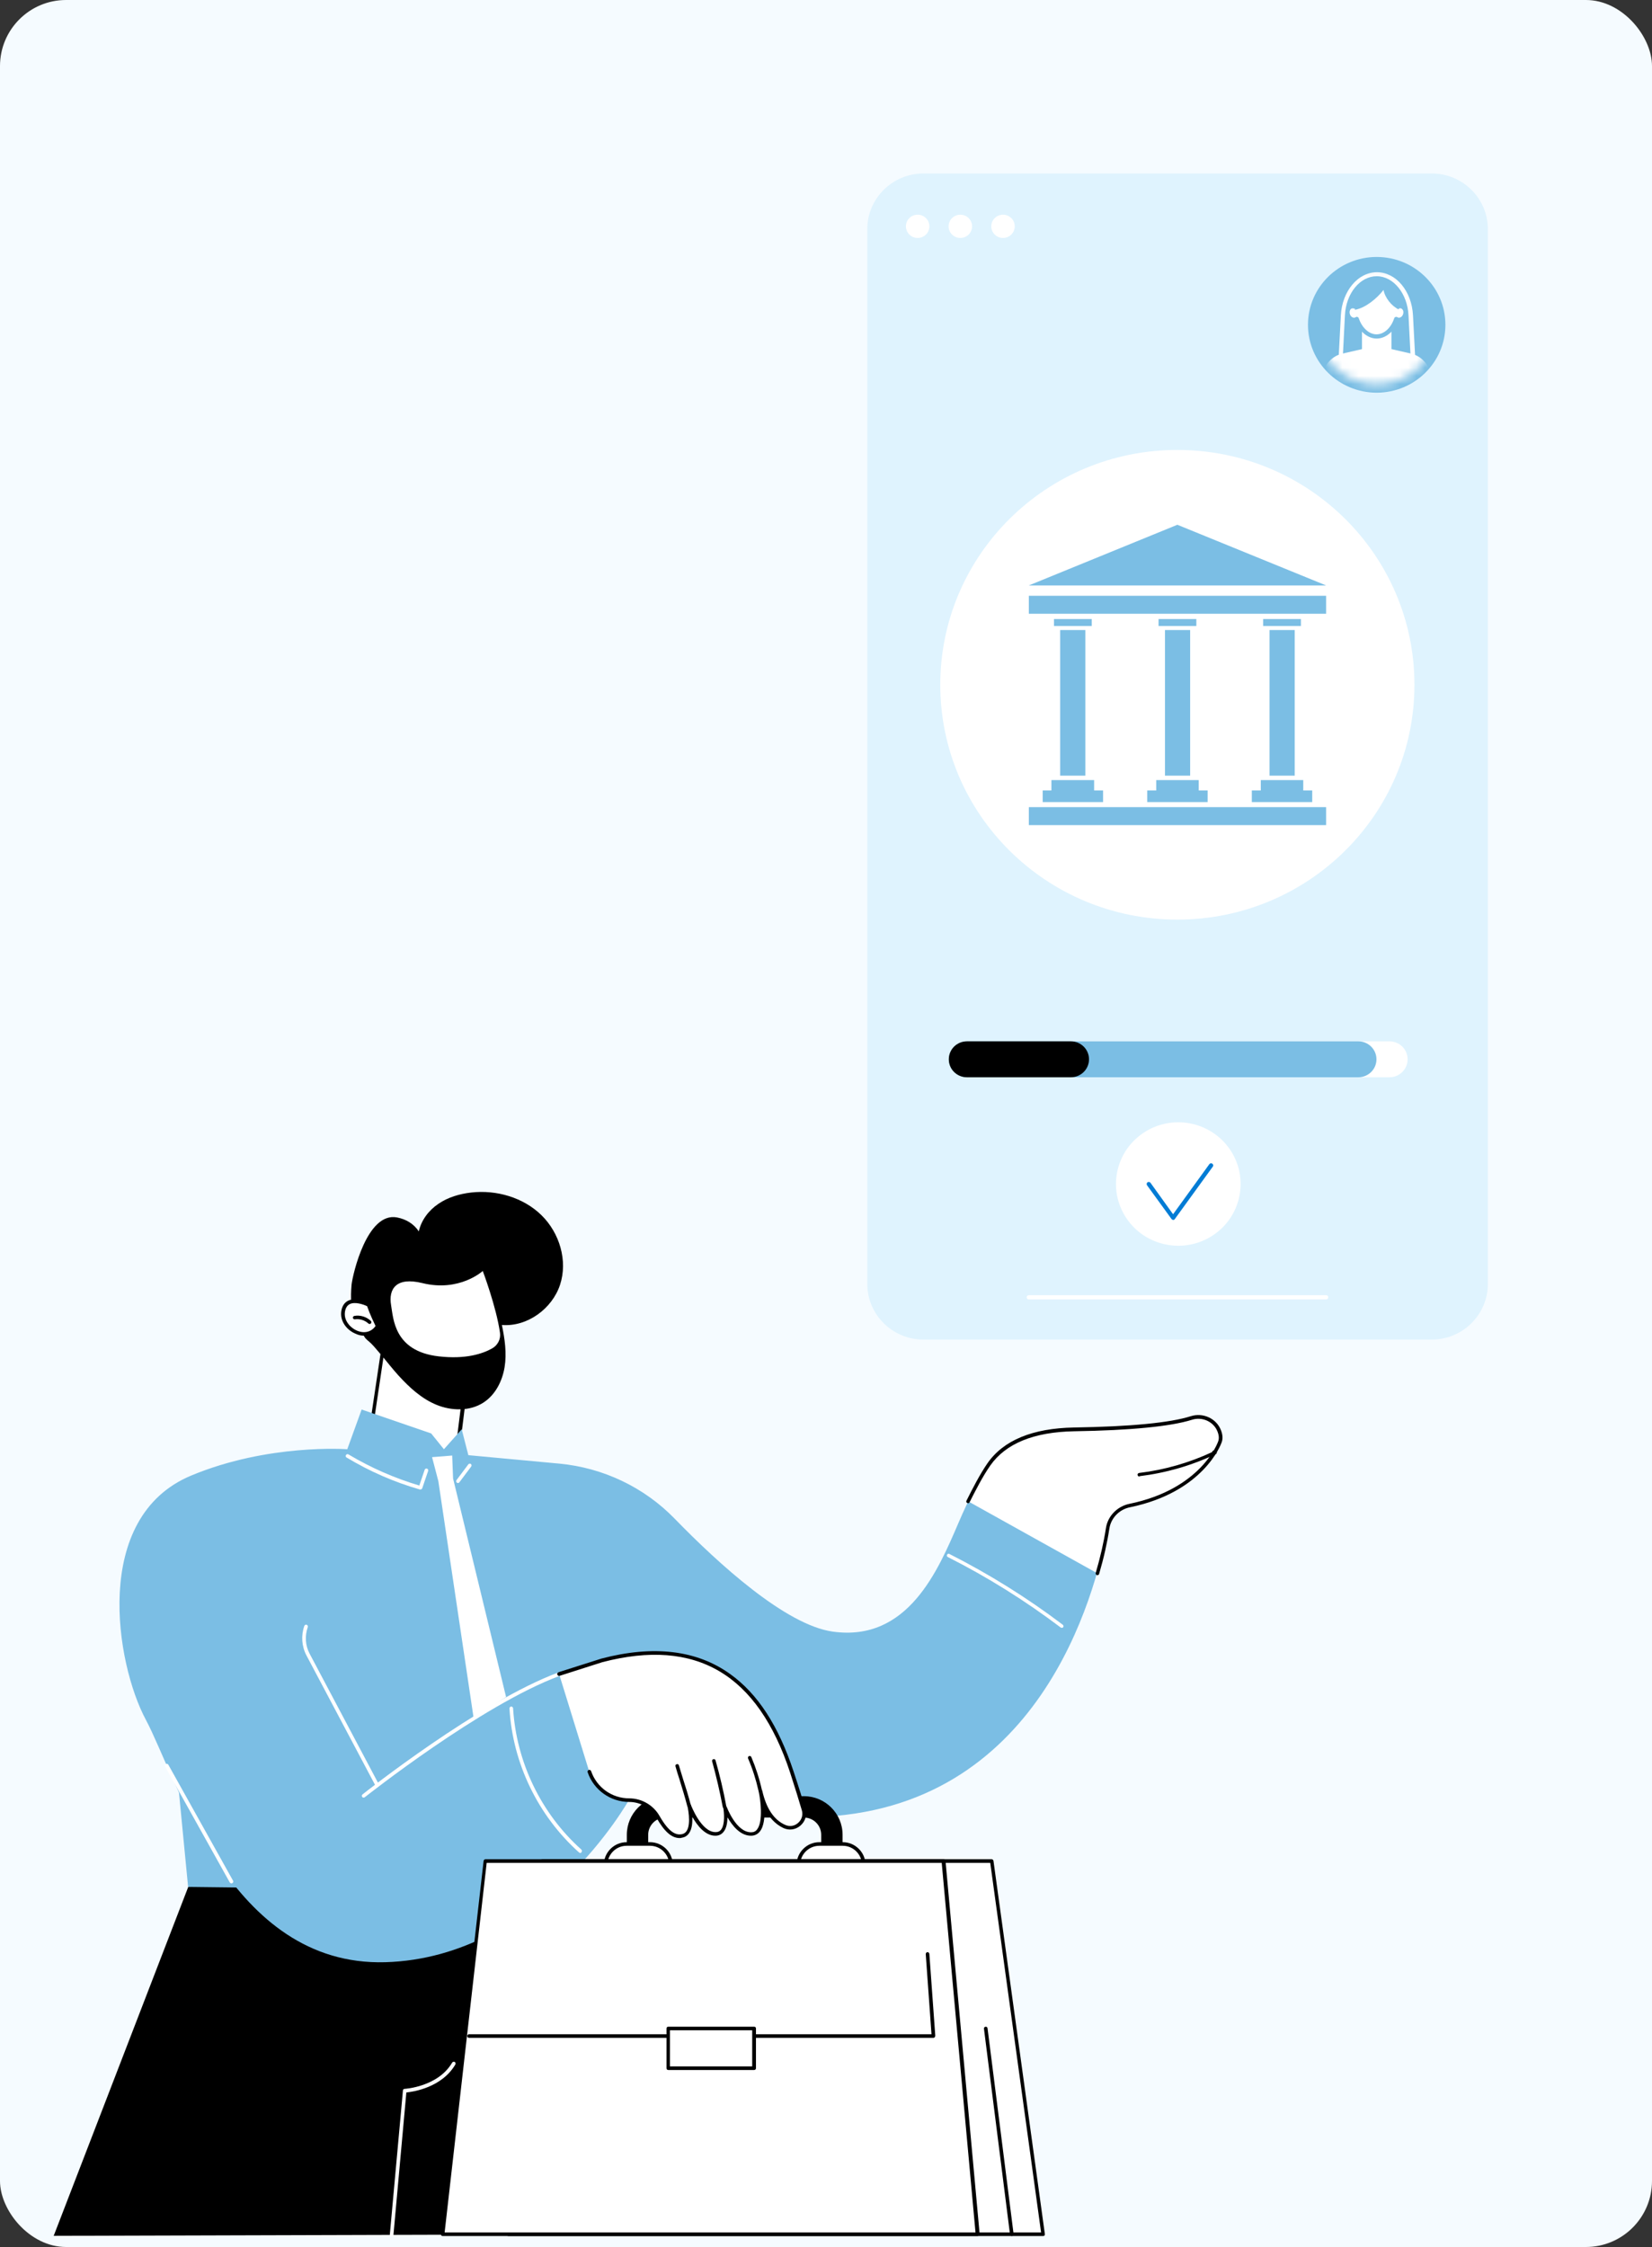 <svg xmlns="http://www.w3.org/2000/svg" width="200" height="272" viewBox="0 0 200 272" fill="none"><rect x="0" y="0" width="200" height="272" fill="#333333" stroke="none"/><rect width="200" height="272" rx="8" fill="#F5FBFF"></rect><path d="M111.795 162.156H173.333C177.079 162.156 180.127 159.137 180.127 155.427V27.729C180.127 24.019 177.079 21 173.333 21H111.795C108.048 21 105 24.019 105 27.729V155.427C105 159.137 108.048 162.156 111.795 162.156Z" fill="#DFF3FE"></path><path d="M166.669 47.532C171.263 47.532 174.988 43.855 174.988 39.319C174.988 34.783 171.263 31.106 166.669 31.106C162.075 31.106 158.35 34.783 158.35 39.319C158.35 43.855 162.075 47.532 166.669 47.532Z" fill="#7BBEE4"></path><mask id="mask0_1712_25317" style="mask-type:luminance" maskUnits="userSpaceOnUse" x="159" y="32" width="15" height="15"><path d="M166.673 46.51C170.697 46.51 173.958 43.291 173.958 39.32C173.958 35.35 170.697 32.131 166.673 32.131C162.65 32.131 159.388 35.35 159.388 39.32C159.388 43.291 162.65 46.51 166.673 46.51Z" fill="white"></path></mask><g mask="url(#mask0_1712_25317)"><path d="M171.245 47.354H162.126C162.048 47.354 161.996 47.328 161.945 47.277C161.893 47.226 161.867 47.149 161.867 47.098L162.332 38.169C162.487 35.252 164.399 32.949 166.698 32.949C168.998 32.949 170.909 35.226 171.064 38.169L171.529 47.098C171.529 47.175 171.504 47.226 171.452 47.277C171.374 47.328 171.297 47.354 171.245 47.354ZM162.384 46.842H170.961L170.522 38.169C170.393 35.533 168.688 33.435 166.672 33.435C164.657 33.435 162.952 35.508 162.823 38.169L162.384 46.842Z" fill="white"></path><path d="M170.806 42.799L166.673 41.853L162.539 42.799C161.428 43.055 160.55 43.874 160.24 44.949L159.335 49.605H173.984L173.079 44.949C172.795 43.874 171.917 43.055 170.806 42.799Z" fill="white"></path><path d="M166.673 44.361C165.691 44.361 164.89 43.567 164.89 42.595V39.32H168.455V42.595C168.455 43.593 167.654 44.361 166.673 44.361Z" fill="white"></path><path d="M169.668 37.069C169.539 37.043 169.409 37.043 169.28 37.094C169.177 35.482 168.066 34.382 166.697 34.382C165.328 34.382 164.217 35.482 164.113 37.094C163.984 37.043 163.855 37.043 163.726 37.069C163.338 37.171 163.132 37.606 163.235 38.041C163.338 38.476 163.752 38.783 164.139 38.681C164.191 38.655 164.268 38.629 164.32 38.604C164.708 39.806 165.638 40.727 166.723 40.727C167.808 40.727 168.712 39.806 169.125 38.604C169.177 38.629 169.229 38.655 169.306 38.681C169.694 38.783 170.081 38.501 170.21 38.041C170.262 37.606 170.029 37.145 169.668 37.069Z" fill="white"></path><path d="M166.672 40.983C165.612 40.983 164.605 40.164 164.114 38.936C163.597 39.039 163.081 38.681 162.951 38.092C162.874 37.785 162.926 37.478 163.081 37.222C163.21 37.017 163.416 36.864 163.649 36.813C163.726 36.787 163.778 36.787 163.856 36.787C164.062 35.227 165.225 34.101 166.672 34.101C168.118 34.101 169.281 35.201 169.488 36.787C169.539 36.787 169.643 36.787 169.694 36.813C169.927 36.864 170.133 37.017 170.263 37.222C170.418 37.478 170.469 37.785 170.392 38.092C170.237 38.655 169.72 39.013 169.229 38.936C168.738 40.164 167.731 40.983 166.672 40.983ZM164.269 38.348C164.295 38.348 164.321 38.348 164.346 38.373C164.424 38.399 164.476 38.45 164.501 38.527C164.889 39.678 165.742 40.472 166.646 40.472C167.55 40.472 168.403 39.704 168.79 38.527C168.816 38.45 168.867 38.399 168.945 38.373C169.023 38.348 169.1 38.348 169.178 38.399C169.203 38.425 169.255 38.425 169.281 38.45C169.539 38.502 169.798 38.297 169.875 37.99C169.927 37.811 169.901 37.632 169.823 37.504C169.772 37.427 169.694 37.35 169.591 37.325C169.513 37.299 169.436 37.325 169.358 37.35C169.281 37.376 169.203 37.376 169.126 37.325C169.048 37.273 169.023 37.197 168.997 37.12C168.893 35.687 167.912 34.638 166.646 34.638C165.38 34.638 164.398 35.687 164.295 37.12C164.295 37.197 164.243 37.273 164.166 37.325C164.088 37.376 164.011 37.376 163.933 37.35C163.856 37.325 163.778 37.325 163.701 37.325C163.571 37.35 163.494 37.452 163.468 37.504C163.391 37.632 163.365 37.811 163.416 37.99C163.494 38.297 163.752 38.502 164.011 38.45C164.036 38.45 164.088 38.425 164.114 38.399C164.191 38.373 164.243 38.348 164.269 38.348Z" fill="#7BBEE4"></path><path d="M164.037 37.503C165.329 37.273 166.698 36.122 167.499 35.098C167.654 36.019 168.481 37.068 169.333 37.452C169.333 37.452 169.747 33.819 166.672 33.947C163.598 34.049 164.037 37.503 164.037 37.503Z" fill="#7BBEE4"></path></g><path d="M111.096 28.804C111.881 28.804 112.517 28.174 112.517 27.397C112.517 26.62 111.881 25.99 111.096 25.99C110.311 25.99 109.675 26.62 109.675 27.397C109.675 28.174 110.311 28.804 111.096 28.804Z" fill="white"></path><path d="M116.264 28.804C117.048 28.804 117.685 28.174 117.685 27.397C117.685 26.62 117.048 25.99 116.264 25.99C115.479 25.99 114.843 26.62 114.843 27.397C114.843 28.174 115.479 28.804 116.264 28.804Z" fill="white"></path><path d="M121.43 28.804C122.214 28.804 122.851 28.174 122.851 27.397C122.851 26.62 122.214 25.99 121.43 25.99C120.645 25.99 120.009 26.62 120.009 27.397C120.009 28.174 120.645 28.804 121.43 28.804Z" fill="white"></path><path d="M142.537 111.318C158.389 111.318 171.24 98.591 171.24 82.892C171.24 67.193 158.389 54.466 142.537 54.466C126.686 54.466 113.835 67.193 113.835 82.892C113.835 98.591 126.686 111.318 142.537 111.318Z" fill="white"></path><path d="M131.399 76.266H128.35V93.894H131.399V76.266Z" fill="#7BBEE4"></path><path d="M132.459 95.685V94.431H127.292V95.685H126.233V97.092H133.544V95.685H132.459Z" fill="#7BBEE4"></path><path d="M129.489 93.459C129.334 93.459 129.231 93.357 129.231 93.203V76.982C129.231 76.829 129.334 76.726 129.489 76.726C129.644 76.726 129.747 76.829 129.747 76.982V93.203C129.747 93.331 129.644 93.459 129.489 93.459Z" fill="#7BBEE4"></path><path d="M132.175 74.935H127.602V75.779H132.175V74.935Z" fill="#7BBEE4"></path><path d="M144.086 76.266H141.038V93.894H144.086V76.266Z" fill="#7BBEE4"></path><path d="M145.119 95.685V94.431H139.978V95.685H138.893V97.092H146.204V95.685H145.119Z" fill="#7BBEE4"></path><path d="M142.174 93.459C142.019 93.459 141.916 93.357 141.916 93.203V76.982C141.916 76.829 142.019 76.726 142.174 76.726C142.329 76.726 142.432 76.829 142.432 76.982V93.203C142.432 93.331 142.303 93.459 142.174 93.459Z" fill="#7BBEE4"></path><path d="M144.835 74.935H140.262V75.779H144.835V74.935Z" fill="#7BBEE4"></path><path d="M156.746 76.266H153.698V93.894H156.746V76.266Z" fill="#7BBEE4"></path><path d="M157.779 95.685V94.431H152.638V95.685H151.553V97.092H158.864V95.685H157.779Z" fill="#7BBEE4"></path><path d="M154.833 93.459C154.678 93.459 154.575 93.357 154.575 93.203V76.982C154.575 76.829 154.678 76.726 154.833 76.726C154.988 76.726 155.091 76.829 155.091 76.982V93.203C155.091 93.331 154.962 93.459 154.833 93.459Z" fill="#7BBEE4"></path><path d="M157.495 74.935H152.922V75.779H157.495V74.935Z" fill="#7BBEE4"></path><path d="M160.544 72.12H124.557V74.295H160.544V72.12Z" fill="#7BBEE4"></path><path d="M160.544 97.706H124.557V99.881H160.544V97.706Z" fill="#7BBEE4"></path><path d="M142.538 63.523L124.557 70.867H160.544L142.538 63.523Z" fill="#7BBEE4"></path><path d="M160.544 157.295H124.556C124.401 157.295 124.298 157.193 124.298 157.04C124.298 156.886 124.401 156.784 124.556 156.784H160.544C160.699 156.784 160.802 156.886 160.802 157.04C160.802 157.193 160.699 157.295 160.544 157.295Z" fill="white"></path><path d="M170.413 128.229C170.413 129.432 169.431 130.404 168.217 130.404H117.064C115.85 130.404 114.868 129.432 114.868 128.229C114.868 127.027 115.85 126.055 117.064 126.055H168.217C169.431 126.055 170.413 127.027 170.413 128.229Z" fill="white"></path><path d="M166.641 128.229C166.641 129.432 165.659 130.404 164.445 130.404H117.064C115.85 130.404 114.868 129.432 114.868 128.229C114.868 127.027 115.85 126.055 117.064 126.055H164.445C165.659 126.055 166.641 127.027 166.641 128.229Z" fill="#7BBEE4"></path><path d="M131.842 128.229C131.842 129.432 130.86 130.404 129.646 130.404H117.064C115.85 130.404 114.868 129.432 114.868 128.229C114.868 127.027 115.85 126.055 117.064 126.055H129.646C130.86 126.055 131.842 127.027 131.842 128.229Z" fill="black"></path><path d="M146.88 149.513C150.33 147.2 151.234 142.555 148.898 139.138C146.562 135.721 141.872 134.827 138.422 137.14C134.972 139.453 134.068 144.098 136.404 147.515C138.74 150.932 143.43 151.826 146.88 149.513Z" fill="white"></path><path d="M142.045 147.675C141.967 147.675 141.889 147.624 141.838 147.573L138.867 143.479C138.789 143.377 138.815 143.198 138.919 143.121C139.022 143.044 139.203 143.07 139.28 143.172L142.019 146.984L146.411 140.921C146.488 140.818 146.643 140.767 146.772 140.869C146.876 140.946 146.927 141.1 146.824 141.228L142.225 147.573C142.2 147.624 142.122 147.675 142.045 147.675Z" fill="#027CD5"></path><path d="M46.653 161.14L44.543 175.277L43.347 175.343C43.347 175.343 46.044 183.782 53.091 184.956C60.116 186.13 59.398 178.018 59.398 178.018L55.266 176.147L56.68 164.751L46.653 161.14Z" fill="white"></path><path d="M55.288 176.365H55.267C55.158 176.343 55.071 176.235 55.071 176.126L56.463 164.903L46.849 161.445L44.783 175.321C44.761 175.43 44.653 175.517 44.544 175.495C44.435 175.473 44.348 175.365 44.37 175.256L46.48 161.119C46.48 161.053 46.523 160.988 46.589 160.966C46.654 160.923 46.719 160.923 46.784 160.945L56.811 164.555C56.898 164.599 56.963 164.686 56.963 164.794L55.549 176.191C55.484 176.278 55.375 176.365 55.288 176.365Z" fill="black"></path><path d="M48.072 147.373C49.196 147.591 50.1 148.161 50.703 149.058C51.004 147.699 51.908 146.504 53.087 145.716C54.237 144.928 55.635 144.52 57.032 144.357C60.101 144.004 63.362 144.955 65.554 147.101C67.746 149.248 68.76 152.618 67.801 155.525C66.842 158.433 63.828 160.634 60.759 160.389C61.115 162.074 61.362 163.813 61.088 165.498C60.814 167.182 59.964 168.867 58.512 169.791C56.868 170.851 54.676 170.796 52.867 170.063C51.059 169.329 49.579 167.97 48.264 166.53C47.497 165.688 46.812 164.791 46.072 163.922C45.688 163.487 45.332 163.025 44.921 162.617C44.647 162.346 44.318 162.155 44.126 161.829C43.03 160.09 42.263 158.867 42.564 155.498C42.702 154.275 44.428 146.667 48.072 147.373Z" fill="black"></path><path d="M58.446 153.854C58.446 153.854 60.087 158.194 60.532 161.34C60.643 162.099 60.254 162.858 59.559 163.238C58.446 163.862 56.388 164.567 53.106 164.187C47.682 163.563 47.626 159.577 47.348 158.004C47.014 156.051 47.932 154.532 51.131 155.319C55.637 156.431 58.446 153.854 58.446 153.854Z" fill="white"></path><path d="M45.688 160.532C45.688 160.532 45.035 159.27 44.6 157.965C44.6 157.965 41.947 156.573 41.534 158.705C41.12 160.836 44.339 162.641 45.688 160.532Z" fill="white"></path><path d="M44.074 161.684C44.726 161.684 45.422 161.401 45.901 160.64C45.944 160.575 45.944 160.488 45.901 160.423C45.901 160.401 45.248 159.161 44.813 157.878C44.791 157.834 44.748 157.769 44.705 157.747C44.639 157.704 43.16 156.965 42.16 157.443C41.725 157.66 41.442 158.052 41.333 158.639C41.094 159.944 42.029 161.053 43.095 161.467C43.4 161.619 43.748 161.684 44.074 161.684ZM45.466 160.51C44.965 161.227 44.139 161.445 43.269 161.097C42.399 160.749 41.573 159.814 41.768 158.748C41.855 158.291 42.051 158.008 42.356 157.856C42.986 157.552 44.008 157.9 44.444 158.117C44.813 159.183 45.313 160.183 45.466 160.51Z" fill="black"></path><path d="M44.747 160.271C44.812 160.271 44.856 160.249 44.899 160.205C44.986 160.118 44.986 159.988 44.899 159.901C44.377 159.401 43.616 159.161 42.898 159.292C42.79 159.314 42.703 159.422 42.724 159.531C42.746 159.64 42.855 159.727 42.964 159.705C43.551 159.618 44.16 159.814 44.595 160.205C44.638 160.249 44.704 160.271 44.747 160.271Z" fill="black"></path><path d="M66.246 270.475C66.768 258.6 68.769 226.802 68.79 226.606L22.79 228.412L6.5 270.649L66.246 270.475Z" fill="black"></path><path d="M47.411 270.758C47.28 270.736 47.193 270.649 47.193 270.519L48.781 253.054C48.781 252.945 48.868 252.858 48.977 252.858C49.02 252.858 53.022 252.619 54.74 249.683C54.806 249.574 54.936 249.552 55.045 249.596C55.154 249.661 55.175 249.792 55.132 249.9C53.479 252.706 50.042 253.206 49.194 253.293L47.628 270.584C47.628 270.671 47.52 270.758 47.411 270.758Z" fill="white"></path><path d="M20.859 208.642L22.773 228.412L39.629 228.608L20.859 208.642Z" fill="#7BBEE4"></path><path d="M147.57 173.147C147.048 171.842 145.569 171.233 144.243 171.647C141.654 172.451 136.804 172.908 130.04 173.039C121.384 173.191 118.513 178.585 116.055 184.305C113.598 190.025 109.944 198.79 100.809 197.507C95.11 196.702 86.998 189.307 81.691 183.848C77.972 180.02 73.013 177.671 67.706 177.171L56.701 176.149L55.896 173.017L53.743 175.431L52.199 173.517L43.782 170.624L42.042 175.431C42.042 175.431 32.494 174.713 23.12 178.628C11.07 183.674 14.007 201.378 17.66 208.186C21.314 214.993 27.839 238.07 46.653 237.526C65.466 236.982 76.145 217.886 76.145 217.886L98.786 219.952C125.777 219.148 132.607 193.092 134.086 184.957C134.325 183.587 135.39 182.478 136.761 182.195C145.678 180.347 147.657 174.583 147.657 174.583C147.853 174.17 147.788 173.648 147.57 173.147Z" fill="#7BBEE4"></path><path d="M132.868 190.459C133.411 188.567 133.846 186.719 134.107 185C134.325 183.608 135.412 182.521 136.783 182.238C145.7 180.389 147.679 174.626 147.679 174.626C147.875 174.147 147.809 173.625 147.614 173.125C147.092 171.82 145.613 171.211 144.286 171.624C141.698 172.429 136.848 172.886 130.084 173.016C125.19 173.103 121.688 174.495 119.753 177.279C118.883 178.541 118.078 180.085 117.251 181.76L132.868 190.459Z" fill="white"></path><path d="M132.867 190.677C132.846 190.677 132.824 190.677 132.802 190.677C132.693 190.634 132.628 190.525 132.65 190.416C133.215 188.502 133.629 186.675 133.89 184.979C134.107 183.522 135.26 182.347 136.717 182.043C145.417 180.259 147.418 174.626 147.44 174.583C147.614 174.191 147.592 173.756 147.374 173.234C146.896 172.081 145.547 171.472 144.308 171.864C141.741 172.669 136.935 173.147 130.04 173.256C125.168 173.343 121.753 174.735 119.883 177.41C118.97 178.715 118.121 180.39 117.382 181.847C117.338 181.956 117.208 181.999 117.099 181.934C116.99 181.89 116.947 181.76 117.012 181.651C117.752 180.172 118.622 178.476 119.535 177.149C121.471 174.343 125.016 172.886 130.04 172.799C136.891 172.69 141.633 172.234 144.177 171.429C145.634 170.972 147.222 171.69 147.788 173.06C148.049 173.691 148.07 174.235 147.853 174.713C147.831 174.757 145.765 180.607 136.804 182.456C135.499 182.717 134.499 183.761 134.303 185.044C134.042 186.762 133.629 188.611 133.063 190.525C133.041 190.612 132.954 190.677 132.867 190.677Z" fill="black"></path><path d="M50.894 180.302C50.873 180.302 50.851 180.302 50.829 180.302C47.719 179.411 44.739 178.106 41.955 176.431C41.846 176.366 41.825 176.235 41.89 176.127C41.955 176.018 42.086 175.996 42.194 176.061C44.891 177.671 47.762 178.932 50.764 179.824L51.416 177.91C51.46 177.801 51.569 177.736 51.699 177.779C51.808 177.823 51.873 177.932 51.83 178.062L51.112 180.172C51.068 180.259 50.981 180.302 50.894 180.302Z" fill="white"></path><path d="M55.439 179.52C55.395 179.52 55.352 179.498 55.309 179.476C55.221 179.411 55.2 179.259 55.265 179.172L56.7 177.258C56.766 177.171 56.918 177.149 57.005 177.214C57.092 177.28 57.114 177.432 57.048 177.519L55.613 179.433C55.569 179.498 55.504 179.52 55.439 179.52Z" fill="white"></path><path d="M137.936 178.736C137.827 178.736 137.74 178.649 137.718 178.54C137.696 178.432 137.783 178.323 137.914 178.301C140.981 177.931 143.939 177.083 146.744 175.778C146.744 175.757 146.744 175.735 146.766 175.713C146.809 175.604 146.94 175.539 147.049 175.583L147.179 175.626C147.266 175.648 147.31 175.735 147.31 175.822C147.31 175.909 147.266 175.996 147.179 176.018C144.265 177.409 141.155 178.301 137.957 178.693C137.957 178.736 137.936 178.736 137.936 178.736Z" fill="black"></path><path d="M61.269 205.423L54.853 178.976L54.744 176.192L53.722 176.279L52.308 176.388L53.07 179.302L57.333 207.924L61.269 205.423Z" fill="white"></path><path d="M45.61 216.191C45.523 216.191 45.458 216.147 45.415 216.082L37.106 200.4C36.519 199.291 36.432 197.986 36.845 196.812C36.889 196.703 37.019 196.638 37.128 196.681C37.237 196.725 37.302 196.855 37.259 196.964C36.889 198.03 36.954 199.204 37.498 200.205L45.806 215.886C45.871 215.995 45.828 216.125 45.719 216.191C45.676 216.191 45.632 216.191 45.61 216.191Z" fill="white"></path><path d="M44.022 217.604C43.957 217.604 43.892 217.582 43.848 217.517C43.783 217.43 43.783 217.278 43.892 217.213C44.022 217.104 58.05 205.99 67.62 202.445C67.729 202.401 67.859 202.466 67.903 202.575C67.946 202.684 67.881 202.814 67.772 202.858C58.268 206.381 44.305 217.452 44.153 217.561C44.109 217.582 44.066 217.604 44.022 217.604Z" fill="white"></path><path d="M28.015 227.979C27.928 227.979 27.863 227.935 27.819 227.87L19.989 213.842C19.924 213.733 19.968 213.602 20.076 213.537C20.185 213.472 20.316 213.515 20.381 213.624L28.211 227.653C28.276 227.761 28.233 227.892 28.124 227.957C28.102 227.979 28.058 227.979 28.015 227.979Z" fill="white"></path><path d="M78.474 226.389V222.105C78.474 220.952 79.409 220.017 80.562 220.017H97.331C98.484 220.017 99.419 220.952 99.419 222.105V226.389H102.007V222.105C102.007 219.516 99.897 217.429 97.331 217.429H80.562C77.974 217.429 75.886 219.538 75.886 222.105V226.389H78.474Z" fill="black"></path><path d="M78.691 228.304H75.863C74.471 228.304 73.319 227.151 73.319 225.759C73.319 224.367 74.471 223.214 75.863 223.214H78.691C80.083 223.214 81.235 224.367 81.235 225.759C81.235 227.173 80.083 228.304 78.691 228.304Z" fill="white"></path><path d="M78.691 228.521H75.863C74.341 228.521 73.101 227.281 73.101 225.759C73.101 224.236 74.341 222.997 75.863 222.997H78.691C80.213 222.997 81.453 224.236 81.453 225.759C81.453 227.281 80.213 228.521 78.691 228.521ZM75.863 223.432C74.58 223.432 73.536 224.476 73.536 225.759C73.536 227.042 74.58 228.086 75.863 228.086H78.691C79.974 228.086 81.018 227.042 81.018 225.759C81.018 224.476 79.974 223.432 78.691 223.432H75.863Z" fill="black"></path><path d="M102.025 228.304H99.198C97.806 228.304 96.653 227.151 96.653 225.759C96.653 224.367 97.806 223.214 99.198 223.214H102.025C103.417 223.214 104.57 224.367 104.57 225.759C104.57 227.173 103.417 228.304 102.025 228.304Z" fill="white"></path><path d="M102.025 228.521H99.198C97.675 228.521 96.435 227.281 96.435 225.759C96.435 224.236 97.675 222.997 99.198 222.997H102.025C103.547 222.997 104.787 224.236 104.787 225.759C104.787 227.281 103.547 228.521 102.025 228.521ZM99.198 223.432C97.914 223.432 96.87 224.476 96.87 225.759C96.87 227.042 97.914 228.086 99.198 228.086H102.025C103.308 228.086 104.352 227.042 104.352 225.759C104.352 224.476 103.308 223.432 102.025 223.432H99.198Z" fill="black"></path><path d="M126.3 270.453H61.53L65.662 225.302H120.058L126.3 270.453Z" fill="white"></path><path d="M126.3 270.671H61.53C61.465 270.671 61.421 270.65 61.377 270.606C61.334 270.563 61.312 270.497 61.312 270.432L65.445 225.259C65.445 225.15 65.553 225.063 65.662 225.063H120.058C120.166 225.063 120.253 225.15 120.275 225.259L126.495 270.432C126.495 270.497 126.495 270.563 126.452 270.606C126.408 270.65 126.365 270.671 126.3 270.671ZM61.769 270.236H126.039L119.884 225.498H65.858L61.769 270.236Z" fill="black"></path><path d="M122.494 270.672C122.386 270.672 122.299 270.585 122.277 270.476L119.123 245.573C119.101 245.464 119.188 245.355 119.319 245.333C119.428 245.312 119.536 245.399 119.558 245.529L122.712 270.432C122.734 270.541 122.647 270.65 122.516 270.672C122.516 270.672 122.516 270.672 122.494 270.672Z" fill="black"></path><path d="M118.338 270.453H53.59L58.723 225.302H114.206L118.338 270.453Z" fill="white"></path><path d="M118.339 270.671H53.59C53.525 270.671 53.46 270.65 53.438 270.606C53.395 270.563 53.373 270.497 53.395 270.432L58.549 225.259C58.571 225.15 58.658 225.063 58.767 225.063H114.25C114.358 225.063 114.445 225.15 114.467 225.259L118.6 270.432C118.6 270.497 118.578 270.563 118.534 270.606C118.447 270.65 118.404 270.671 118.339 270.671ZM53.83 270.236H118.099L114.01 225.498H58.919L53.83 270.236Z" fill="black"></path><path d="M113.012 246.683H56.789C56.659 246.683 56.572 246.596 56.572 246.465C56.572 246.335 56.659 246.248 56.789 246.248H112.772L112.076 236.547C112.076 236.417 112.163 236.33 112.272 236.308C112.403 236.308 112.49 236.395 112.511 236.504L113.229 246.422C113.229 246.487 113.207 246.53 113.164 246.596C113.142 246.661 113.077 246.683 113.012 246.683Z" fill="black"></path><path d="M91.282 245.55H80.886V250.357H91.282V245.55Z" fill="white"></path><path d="M91.304 250.574H80.908C80.778 250.574 80.691 250.487 80.691 250.356V245.55C80.691 245.419 80.778 245.332 80.908 245.332H91.304C91.435 245.332 91.522 245.419 91.522 245.55V250.356C91.522 250.487 91.413 250.574 91.304 250.574ZM81.104 250.139H91.065V245.767H81.104V250.139Z" fill="black"></path><path d="M67.689 202.64L72.887 200.987C86.415 197.442 92.7 204.902 95.876 214.493C96.463 216.255 96.963 217.843 97.29 219.061C97.681 220.474 96.246 221.692 94.919 221.083C93.81 220.561 92.657 219.365 92.07 216.82C92.07 216.82 93.179 221.997 90.917 221.997C88.916 221.997 87.763 218.8 87.763 218.8C87.763 218.8 88.372 221.997 86.611 221.997C84.675 221.997 83.392 218.517 83.392 218.517C83.392 218.517 84.24 221.997 82.5 222.258C81.586 222.388 80.716 221.845 79.629 219.931C78.911 218.669 77.585 217.908 76.149 217.908C73.974 217.908 72.038 216.516 71.342 214.472L67.689 202.64Z" fill="white"></path><path d="M82.282 222.497C81.303 222.497 80.433 221.714 79.476 220.04C78.802 218.865 77.54 218.126 76.17 218.126C73.908 218.126 71.885 216.69 71.146 214.537C71.102 214.428 71.168 214.298 71.276 214.254C71.385 214.211 71.516 214.276 71.559 214.385C72.233 216.364 74.082 217.691 76.17 217.691C77.692 217.691 79.106 218.517 79.846 219.822C81.064 221.954 81.912 222.128 82.499 222.041C82.76 221.997 82.956 221.888 83.108 221.671C83.739 220.757 83.217 218.604 83.217 218.582C83.195 218.474 83.26 218.365 83.369 218.321C83.478 218.278 83.587 218.343 83.63 218.452C83.652 218.495 84.87 221.78 86.632 221.78C86.914 221.78 87.132 221.693 87.284 221.497C87.806 220.866 87.654 219.365 87.567 218.843C87.545 218.735 87.61 218.626 87.719 218.604C87.828 218.582 87.936 218.626 87.98 218.735C88.002 218.756 89.111 221.801 90.938 221.801C91.242 221.801 91.482 221.693 91.656 221.453C92.417 220.496 92.069 217.821 91.851 216.864C91.83 216.756 91.895 216.625 92.025 216.603C92.134 216.582 92.265 216.647 92.286 216.777C92.765 218.887 93.678 220.279 95.027 220.888C95.571 221.149 96.18 221.062 96.615 220.67C97.071 220.279 97.245 219.692 97.071 219.126C96.745 217.995 96.266 216.473 95.658 214.581C91.721 202.618 84.283 198.247 72.929 201.205L67.753 202.858C67.644 202.901 67.514 202.836 67.47 202.705C67.427 202.597 67.492 202.466 67.623 202.423L72.821 200.77C79.128 199.117 84.37 199.747 88.393 202.64C91.743 205.033 94.244 208.904 96.071 214.428C96.701 216.321 97.18 217.865 97.506 218.996C97.724 219.735 97.484 220.496 96.897 220.997C96.31 221.497 95.527 221.606 94.831 221.279C93.874 220.823 93.113 220.018 92.547 218.887C92.591 219.931 92.504 221.084 91.982 221.714C91.721 222.041 91.351 222.215 90.916 222.215C89.589 222.215 88.632 220.953 88.067 219.974C88.067 220.605 87.958 221.323 87.588 221.758C87.349 222.062 87.001 222.215 86.61 222.215C85.348 222.215 84.391 220.953 83.804 219.909C83.848 220.605 83.782 221.388 83.434 221.888C83.217 222.215 82.912 222.41 82.543 222.454C82.456 222.497 82.369 222.497 82.282 222.497Z" fill="black"></path><path d="M92.046 216.951C91.937 216.951 91.85 216.886 91.828 216.777C91.524 215.428 91.111 214.123 90.567 212.862C90.523 212.753 90.567 212.623 90.676 212.579C90.784 212.536 90.915 212.579 90.959 212.688C91.502 213.971 91.937 215.32 92.242 216.69C92.263 216.799 92.198 216.929 92.068 216.951C92.089 216.951 92.068 216.951 92.046 216.951Z" fill="black"></path><path d="M87.716 218.908C87.608 218.908 87.521 218.843 87.499 218.734C87.151 216.885 86.716 215.036 86.216 213.21C86.172 213.101 86.259 212.97 86.368 212.949C86.477 212.905 86.607 212.992 86.629 213.101C87.151 214.928 87.586 216.798 87.934 218.669C87.956 218.777 87.869 218.908 87.76 218.93C87.738 218.908 87.716 218.908 87.716 218.908Z" fill="black"></path><path d="M83.411 218.757C83.324 218.757 83.215 218.692 83.193 218.583C82.932 217.561 82.584 216.451 82.258 215.386C82.084 214.842 81.91 214.32 81.779 213.82C81.736 213.711 81.801 213.58 81.932 213.559C82.04 213.515 82.171 213.58 82.193 213.711C82.345 214.211 82.497 214.733 82.671 215.277C83.019 216.343 83.367 217.474 83.628 218.496C83.65 218.605 83.585 218.735 83.476 218.757C83.454 218.735 83.433 218.757 83.411 218.757Z" fill="black"></path><path d="M70.251 224.302C70.207 224.302 70.142 224.28 70.098 224.237C65.14 219.8 62.073 213.471 61.681 206.816C61.681 206.685 61.768 206.598 61.877 206.576C62.008 206.576 62.095 206.663 62.116 206.772C62.508 213.297 65.509 219.539 70.381 223.889C70.468 223.976 70.468 224.106 70.403 224.193C70.381 224.28 70.316 224.302 70.251 224.302Z" fill="white"></path><path d="M128.538 197.05C128.495 197.05 128.451 197.028 128.408 197.006C124.123 193.766 119.534 190.895 114.749 188.481C114.641 188.437 114.597 188.285 114.662 188.198C114.706 188.089 114.858 188.046 114.945 188.111C119.752 190.547 124.363 193.418 128.669 196.68C128.756 196.745 128.778 196.898 128.712 196.985C128.669 197.028 128.604 197.05 128.538 197.05Z" fill="white"></path></svg>
